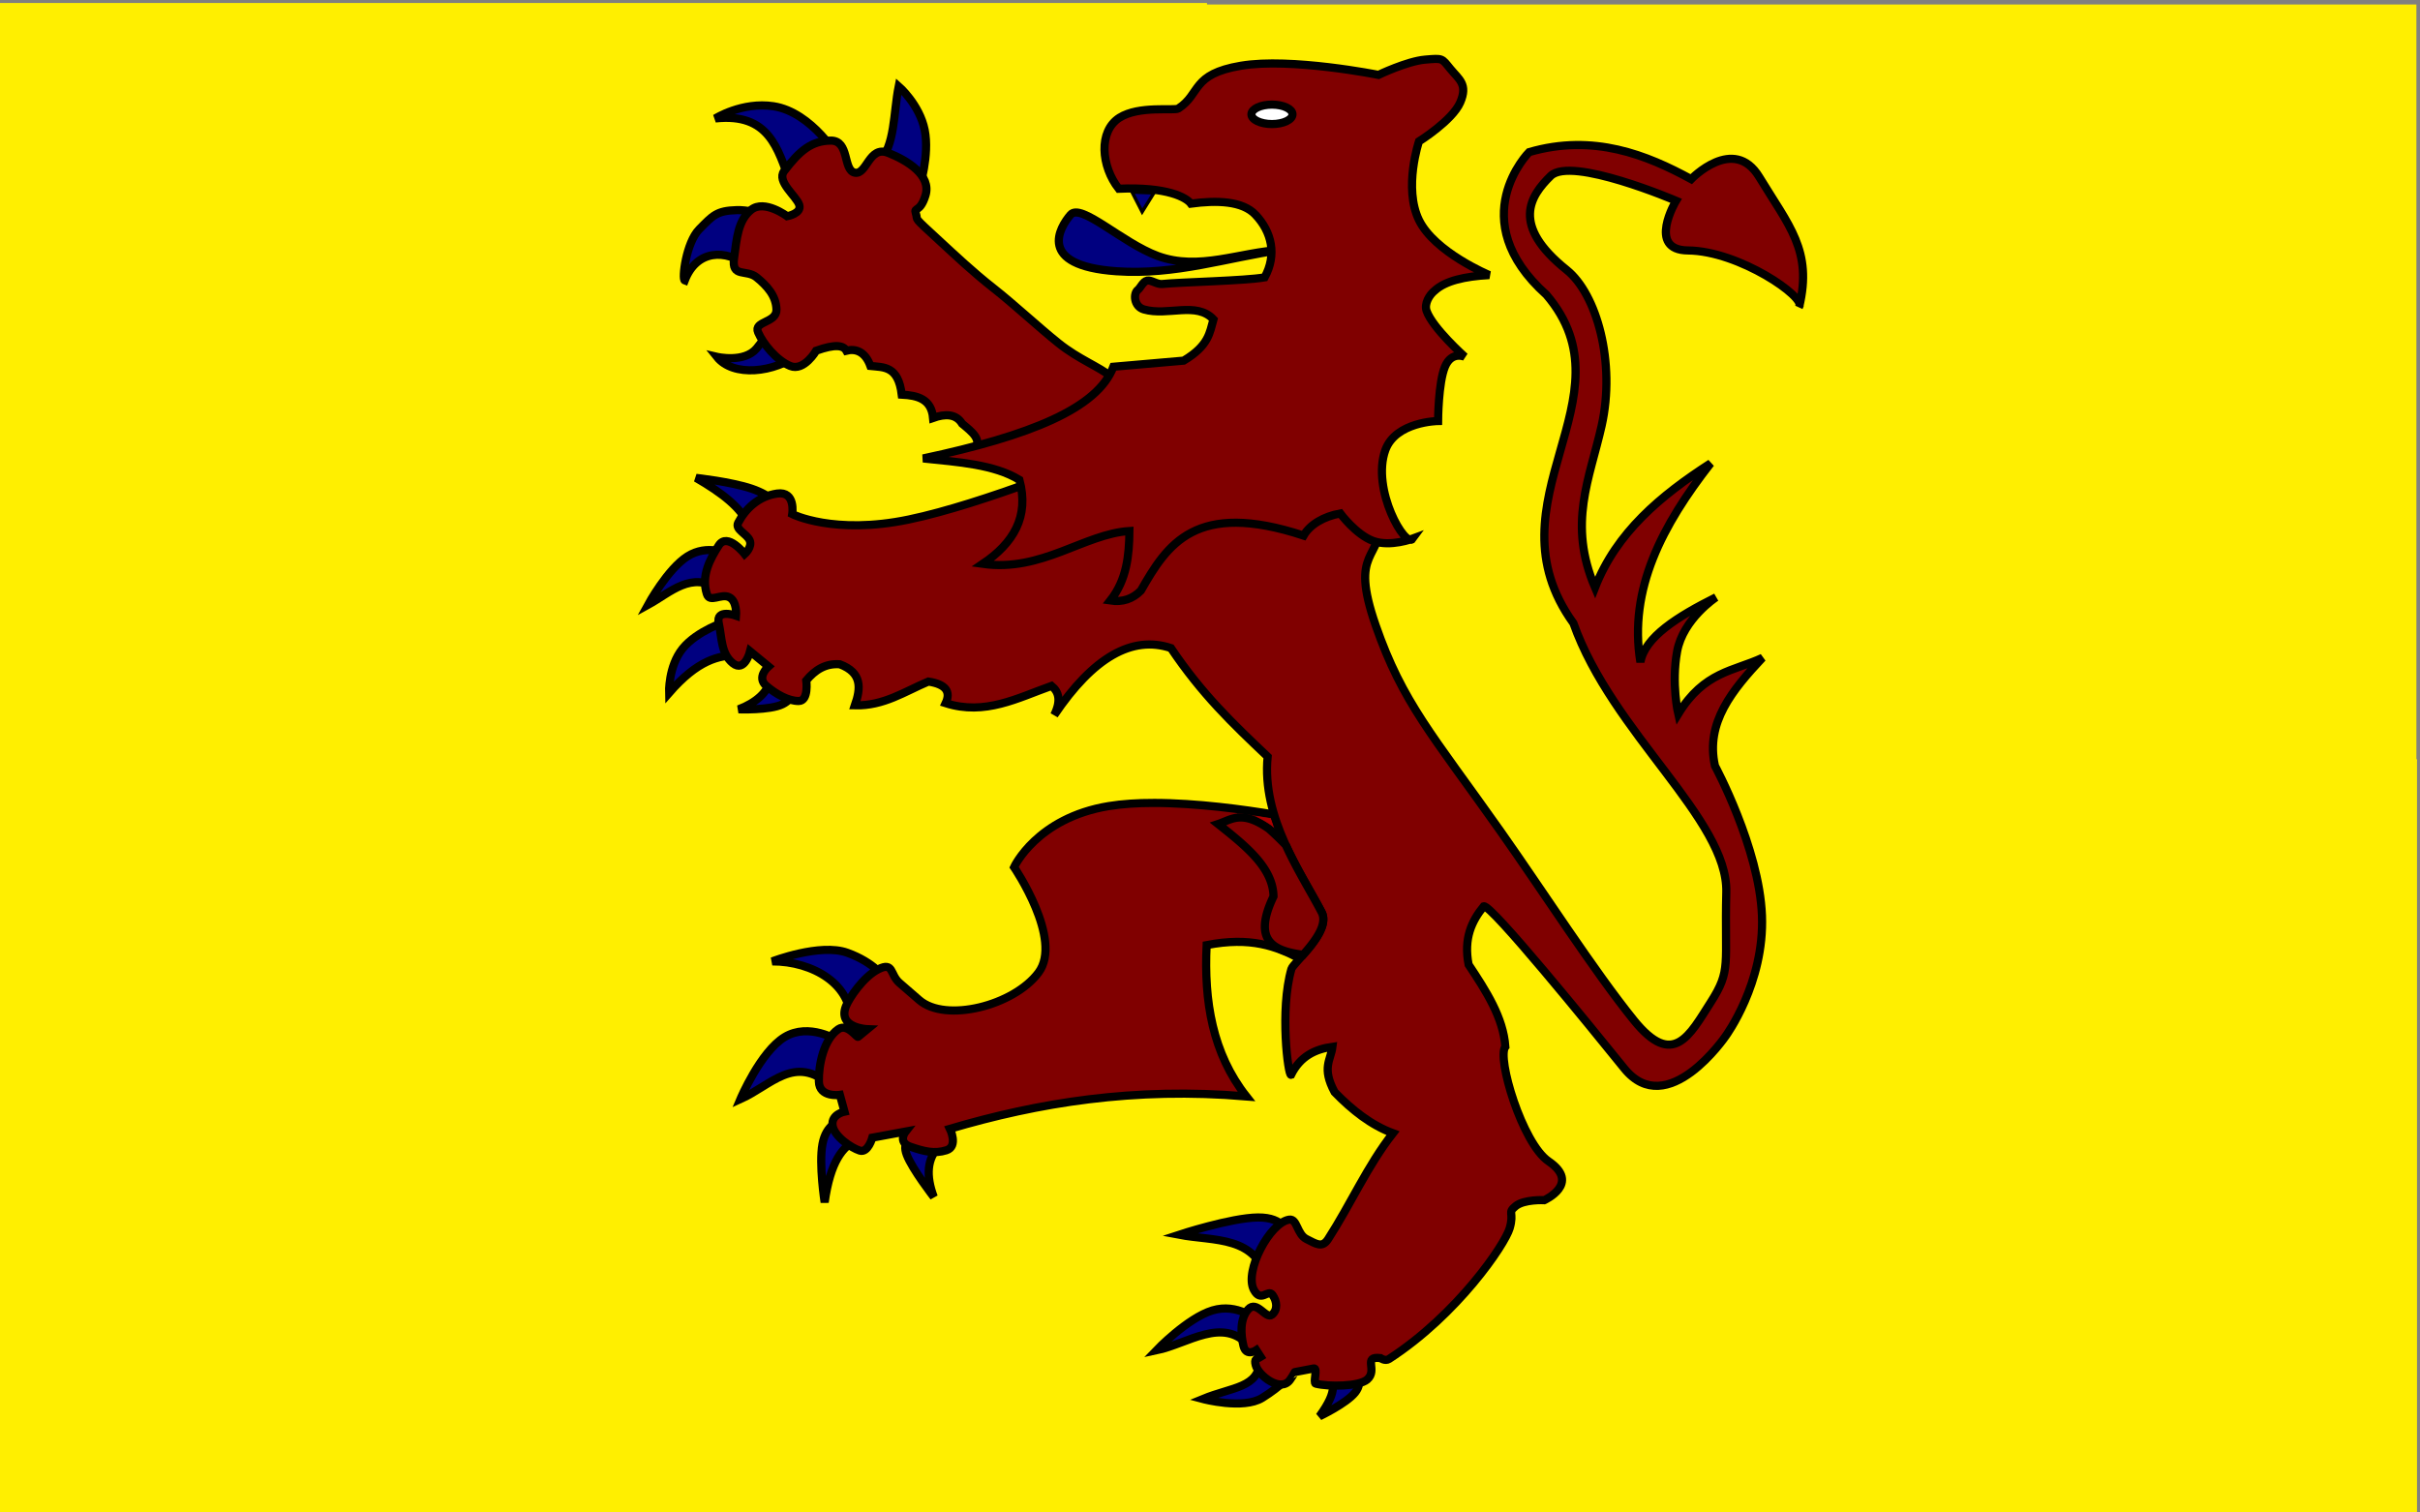 <svg xmlns="http://www.w3.org/2000/svg" version="1.0" width="720" height="450"><rect width="100%" height="100%" fill="#808080" stroke="none"/><defs><linearGradient id="b"><stop style="stop-color:#fff;stop-opacity:.314" offset="0"/><stop style="stop-color:#fff;stop-opacity:.251" offset=".19"/><stop style="stop-color:#6b6b6b;stop-opacity:.125" offset=".6"/><stop style="stop-color:#000;stop-opacity:.125" offset="1"/></linearGradient><linearGradient id="a"><stop style="stop-color:#fd0000;stop-opacity:1" offset="0"/><stop style="stop-color:#e77275;stop-opacity:.659" offset=".5"/><stop style="stop-color:#000;stop-opacity:.323" offset="1"/></linearGradient><linearGradient id="c"><stop style="stop-color:#fff;stop-opacity:1" offset="0"/><stop style="stop-color:#fff;stop-opacity:1" offset="1"/></linearGradient></defs><g style="display:inline"><path d="M653.88-216.946h359.996V8.052H653.88v-224.998zM1013.883 8.055h359.996v224.999h-359.996V8.055z" style="fill:#ffef00;fill-opacity:1" transform="translate(-654.769 217.835)"/><path d="M1012.814-216.5H1373.7V8.497h-360.886v-224.999z" style="fill:#ffef00;fill-opacity:1;display:inline" transform="translate(-654.769 217.835)"/><path d="M654.415 7.61h359.997V232.61H654.415V7.61z" style="fill:#ffef00;fill-opacity:1;display:inline" transform="translate(-654.769 217.835)"/><path d="M893.053-112.81c-8.095 6.102-20.212 7.157-25.004 1.136 0 0 8.14 1.905 11.82-2.5 4.996-5.98 5.177-8.804 5.91-7.501l7.274 8.865zM877.596-138.496c-7.088-5.537-15.637-4.904-19.094 4.091-.915-.343.387-11.266 4.32-15.23 4.042-4.074 5.114-5.511 11.137-5.682 6.024-.17 13.639 3.41 13.639 3.41l-10.002 13.41zM889.87-163.5c-3.717-10.17-6.283-20.819-22.275-19.094 0 0 7.982-5.038 17.275-3.637 11.484 1.731 19.93 15.678 19.321 15.912l-14.32 6.819zM916.239-169.637c4.843-4.627 4.327-14.615 5.91-22.504 0 0 6.194 5.399 7.728 12.957 1.534 7.558-1.591 17.275-1.591 17.275l-12.047-7.728z" style="fill:navy;fill-opacity:1;fill-rule:evenodd;stroke:#000;stroke-width:2.427;stroke-linecap:butt;stroke-linejoin:miter;stroke-miterlimit:4;stroke-dasharray:none;stroke-opacity:1;display:inline" transform="translate(-654.769 217.835)"/><path d="m952.38-79.85-7.955-3.922c2.885-3.073-.409-5.528-3.41-8.013-1.782-2.952-5.044-2.98-8.638-1.704-.518-5.64-4.608-6.685-9.32-6.933-1.049-8.601-5.346-8.108-9.319-8.524-1.6-4.392-4.5-5.222-7.16-4.546-.876-1.588-3.27-2.038-8.979 0 0 0-3.637 6.25-7.728 4.546-4.092-1.705-8.07-6.592-9.547-10.002-1.478-3.41 5.569-2.727 5.455-6.819-.113-4.092-2.841-7.047-5.91-9.547-3.068-2.5-7.5.227-6.705-5.683.795-5.91 1.165-11.308 5.114-14.434 3.95-3.125 10.684 1.933 10.684 1.933s4.404-.796 3.594-3.382c-.81-2.585-6.834-6.961-4.504-10.03 4.66-6.137 8.183-9.035 13.866-9.092 5.683-.057 3.58 8.808 7.16 9.547 3.58.739 4.234-8.126 9.888-5.91 5.654 2.216 13.024 6.647 11.138 12.73-1.602 5.167-3.498 3.371-2.875 5.214.87 2.576-1.552.3 7.649 8.765 3.909 3.596 9.302 8.712 15.472 13.556 6.17 4.844 13.252 11.481 19.345 16.36 6.093 4.878 11.88 6.86 15.915 10.124 4.036 3.263 6.55 5.307 6.55 5.307L952.38-79.85z" style="fill:maroon;fill-opacity:1;fill-rule:evenodd;stroke:#000;stroke-width:2.427;stroke-linecap:butt;stroke-linejoin:miter;stroke-miterlimit:4;stroke-dasharray:none;stroke-opacity:1;display:inline" transform="translate(-654.769 217.835)"/><path d="M907.835 87.01c.88-11.989-11.393-18.867-23.306-18.805 0 0 14.224-5.505 22.341-2.572 8.117 2.934 11.09 7.555 11.09 7.555L907.836 87.01zM901.727 105.012c-10.571-9.242-17.54.086-26.681 4.18 0 0 5.947-14.105 13.18-18.485 7.232-4.38 15.751.965 15.751.965l-2.25 13.34zM909.763 121.246c-4.27 1.99-7.928 6.435-9.643 18.645 0 0-1.768-11.332-.643-17.359 1.125-6.027 5.143-6.75 5.143-6.75l5.143 5.464zM934.194 123.175c-3.636 3.707-3.97 8.83-1.607 15.109 0 0-6.43-8.278-8.036-12.537-1.608-4.26 1.607-4.5 1.607-4.5l8.036 1.928z" style="fill:navy;fill-opacity:1;fill-rule:evenodd;stroke:#000;stroke-width:2.427;stroke-linecap:butt;stroke-linejoin:miter;stroke-miterlimit:4;stroke-dasharray:none;stroke-opacity:1;display:inline" transform="translate(-654.769 217.835)"/><path d="M997.967 21.056c-4.73.001-9.289.276-13.316.937-21.48 3.523-28.176 18.176-28.176 18.176s14.653 21.478 7.266 31.366c-7.388 9.887-27.63 14.959-35.467 8.176l-5.898-5.113c-2.884-2.496-1.707-6.349-6.253-4.076-4.546 2.273-8.748 8.675-9.67 11.012-2.567 6.5 6.379 6.835 6.379 6.835l-2.734 2.253c-.259.582-3.14-4.139-5.898-2.253-4.38 2.995-5.911 10.682-5.798 15.569.114 4.887 6.253 3.974 6.253 3.974l1.367 4.987s-3.999.805-3.544 4.101c.455 3.296 5.604 6.698 8.076 7.494 2.472.795 3.746-3.848 3.746-3.848l9.898-1.823s-2.51 3.168 1.469 4.532c3.978 1.363 7.074 2.174 10.683 1.037 3.608-1.136 1.038-6.379 1.038-6.379 26.292-7.75 54.662-12.458 88.197-9.645-10.069-12.789-12.626-28.295-11.822-45.01 13.145-2.569 20.764.379 27.72 4 3.354-3.715 8.65-9.664 6.506-13.772-4.153-7.958-10.788-17.884-14.151-29.087-8.804-1.474-22.998-3.446-35.871-3.443z" style="fill:maroon;fill-opacity:1;fill-rule:evenodd;stroke:#000;stroke-width:2.427;stroke-linecap:butt;stroke-linejoin:miter;stroke-miterlimit:4;stroke-dasharray:none;stroke-opacity:1;display:inline" transform="translate(-654.769 217.835)"/><path d="M877.457-61.505c-1.984-5.209-8.066-9.787-15.591-14.144 0 0 10.407 1.125 16.555 3.215s8.036 5.143 8.036 5.143l-9 5.786zM868.777-42.378c-8.277-5.73-14.506.829-21.216 4.5 0 0 5.794-10.649 11.741-14.426 5.947-3.777 12.047-.682 12.047-.682l-2.572 10.608zM874.403-22.93c-5.835.057-12.045 1.469-20.574 11.252 0 0-.281-7.836 4.018-13.18 4.3-5.344 13.18-8.197 13.18-8.197l3.376 10.126zM883.723-15.195c-.455 3.161-3.977 6.436-9.21 8.404 0 0 9.292.342 13.07-1.512 3.777-1.853 2.893-4.822 2.893-4.822l-6.753-2.07zM1048.956 191.003c2.836 1.82 4.051 4.772-1.607 12.537 0 0 7.956-3.777 10.608-7.072s0-6.108 0-6.108l-9 .643zM1029.668 186.824c-.358 8.34-8.222 7.944-17.037 11.573 0 0 11.974 3.214 17.68-.322 5.706-3.536 8.358-6.75 8.358-6.75l-9-4.5zM1026.454 182.645c-7.884-8.888-18.21-.684-27.646 1.286 0 0 9.242-9.644 16.716-11.894s13.18 2.893 13.18 2.893l-2.25 7.715zM1031.919 163.68c-3.183-14.055-15.94-12.153-26.36-14.145 0 0 15.43-5.063 23.466-5.144 8.037-.08 8.68 4.822 8.68 4.822l-5.786 14.466z" style="fill:navy;fill-opacity:1;fill-rule:evenodd;stroke:#000;stroke-width:2.427;stroke-linecap:butt;stroke-linejoin:miter;stroke-miterlimit:4;stroke-dasharray:none;stroke-opacity:1;display:inline" transform="translate(-654.769 217.835)"/><path d="M1120.883-137.53c8.958 7.166 14.631 27.592 10.403 46.377-3.558 15.807-10.11 29.049-1.965 48.133 6.382-16.39 19.513-27.38 34.397-36.969-14.293 18.321-24.48 37.424-20.895 59.15 1.325-7.46 10.99-13.528 22.502-19.288 0 0-9.805 6.429-11.573 16.073-1.768 9.644.322 18.644.322 18.644 7.714-12.659 16.57-12.742 25.074-16.716-8.909 9.518-17.022 19.262-14.144 32.147 0 0 13.18 24.43 13.983 44.522.804 20.091-10.769 35.843-10.769 35.843s-17.384 25.53-30.217 9.644c-10.091-12.492-39.734-48.96-41.79-48.22-3.596 4.39-6.013 9.565-4.5 17.36 5.22 7.856 10.321 15.735 10.93 24.43-2.601 3.179 5.011 28.717 12.857 34.075 9.723 6.64-1.285 11.573-1.285 11.573s-5.947-.321-8.519 1.768c-2.572 2.09-.335 1.691-1.768 6.59-1.41 4.821-15.506 25.692-35.914 38.9-1.125.728-2.541-.286-2.541-.286-5.463-.613-.648 3.56-3.942 6.394-2.41 2.072-11.46 2.195-15.317 1.214-.86-.218.736-4.767-.582-4.515l-5.626 1.077c-.043-.008-.37.851-1.439 2.334-2.774 3.851-9.437-1.338-10.199-4.408-.502-2.023.275-1.687 1.472-2.454l-1.287-1.99s-3.011 2.041-3.815-1.25c-.804-3.29-1.175-7.997 1.396-10.89 2.572-2.893 5.267 3.067 7.072 1.59 1.806-1.475 1.5-4.04.15-5.902-1.351-1.863-3.427 2.502-5.553-1.546-2.875-5.474 4.76-19.982 10.547-20.84 2.388-.353 2.25 4.34 5.143 5.787 2.893 1.446 4.66 2.738 6.43 0 6.758-10.466 11.716-21.86 19.287-31.504-6.463-2.38-12.104-6.814-17.359-12.215-3.93-7.288-1.13-9.528-.643-13.502-5.147.709-9.593 2.821-12.325 8.359-.862.287-3.406-19.223.11-31.504.519-1.813 11.983-11.163 9-16.876-6.176-11.836-17.862-28.003-16.072-46.29-10.464-9.918-19.57-18.605-28.771-32.308-11.573-3.857-23.145 2.786-34.718 19.93 2.115-4.322 1.356-6.92-.804-8.679-10.084 3.588-19.79 8.884-31.503 5.144 1.57-3.375.142-5.625-5.143-6.43-7 2.932-13.282 7.297-21.86 7.073 1.75-5.047 2.223-9.71-4.5-12.216-4.284-.317-7.39 1.723-9.965 4.822 0 0 .803 6.108-2.25 6.108-3.054 0-6.59-1.929-9.644-4.5-3.054-2.572.643-5.787.643-5.787l-5.465-4.5s-1.608 6.429-5.144 3.536c-3.536-2.893-3.214-7.474-4.179-11.894-.964-4.42 5.144-2.25 5.144-2.25s.361-4.34-2.07-5.506c-2.43-1.165-5.726 1.809-6.61-.924-1.768-5.465.965-10.447 3.536-14.465 2.572-4.019 7.715 2.571 7.715 2.571s2.371-2.13 1.467-4.119c-.904-1.989-4.44-3.194-3.395-5.203 2.09-4.018 5.947-7.876 11.572-8.68 5.626-.803 4.5 6.108 4.5 6.108s12.377 6.269 34.719 1.607c22.341-4.66 55.934-18.644 55.934-18.644l81.65-3.858s2.573 8.037 2.894 21.538c.322 13.501-9.604 9.443-1.607 32.468 7.996 23.024 16.9 32.603 37.129 61.238 12.48 17.668 27.99 41.79 39.7 56.256 11.71 14.466 16.585 4.422 22.824-5.304 6.238-9.727 4.119-11.054 4.66-32.79.543-21.735-33.9-47.3-45.486-80.043-26.311-36.456 18.341-66.863-8.036-97.724-25.068-22.447-5.144-42.433-5.144-42.433 19.152-5.586 35.029.85 48.22 8.036 0 0 12.634-13.179 20.252-.643 8.834 14.54 15.9 21.91 11.894 38.576 2.065-2.755-17.816-16.59-33.111-16.716-12.313-.102-3.536-14.788-3.536-14.788s-31.182-13.34-37.29-7.393c-6.107 5.947-11.927 14.634 4.742 27.967z" style="fill:maroon;fill-opacity:1;fill-rule:evenodd;stroke:#000;stroke-width:2.427;stroke-linecap:butt;stroke-linejoin:miter;stroke-miterlimit:4;stroke-dasharray:none;stroke-opacity:1;display:inline" transform="translate(-654.769 217.835)"/><path d="M1036.03-143.497c-16.128 2.3-31.537 7.597-49.099 6.365-23.83-1.673-16.893-13.069-13.638-16.821 3.101-3.576 15.333 8.381 25.913 12.274 12.275 4.518 24.55-1.207 36.824-1.818z" style="fill:navy;fill-opacity:1;fill-rule:evenodd;stroke:#000;stroke-width:2.427;stroke-linecap:butt;stroke-linejoin:miter;stroke-miterlimit:4;stroke-dasharray:none;stroke-opacity:1;display:inline" transform="translate(-654.769 217.835)"/><path d="M1028.301-153.953c-3.873-4.117-11.482-4.326-19.207-3.296-1.295-1.766-6.958-5.072-21.481-4.433-5.234-6.638-6.113-17.115.227-21.14 5.8-3.68 16.345-1.978 17.503-2.727 6.786-4.389 3.75-10.229 18.64-12.729 14.888-2.5 40.915 2.728 40.915 2.728s8.524-4.092 13.865-4.546c5.342-.455 4.887-.455 7.501 2.727 2.614 3.183 5.285 4.603 2.955 10.002-2.33 5.398-12.274 11.592-12.274 11.592s-4.66 13.81 0 23.413c4.66 9.604 20.912 16.366 20.912 16.366-7.353.388-13.024 1.737-16.139 4.546-1.742 1.364-3.25 3.991-2.5 6.138 1.77 5.07 11.365 13.638 11.365 13.638s-3.92-1.818-5.91 2.955c-1.989 4.774-2.045 16.139-2.045 16.139s-12.616.162-15.685 8.638c-4.248 11.735 6.03 29.444 8.183 26.367 0 0-6.705 2.557-11.82.682-5.114-1.875-9.774-8.183-9.774-8.183-4.91.89-9.017 3.288-10.91 6.592-32.16-10.566-40.567 2.622-48.417 16.366-2.438 2.468-5.442 3.518-9.092 2.955 4.861-6.153 5.61-13.334 5.682-20.685-13.512.854-26.04 12.262-43.643 9.774 9.112-6.144 13.899-14.019 10.911-25.003-7.488-4.593-18.23-5.279-28.64-6.365 31.902-6.79 51.878-14.882 56.599-27.277l20.912-1.818c7.532-4.508 7.74-8.35 8.865-12.275-5.112-5.422-13.524-.903-20.685-2.955-3.018-.865-3.222-4.772-1.788-5.841.716-.535 1.505-2.48 2.736-2.74 1.23-.259 2.902 1.167 4.477 1.01 5.867-.584 24.493-.936 30.49-1.976 3.67-6.72 2.128-13.478-2.728-18.64z" style="fill:maroon;fill-opacity:1;fill-rule:evenodd;stroke:#000;stroke-width:2.427;stroke-linecap:butt;stroke-linejoin:miter;stroke-miterlimit:4;stroke-dasharray:none;stroke-opacity:1;display:inline" transform="translate(-654.769 217.835)"/><path d="M1039.312-183.82c.003 1.598-2.733 2.895-6.107 2.895-3.375 0-6.11-1.297-6.108-2.896-.003-1.598 2.733-2.895 6.108-2.895 3.374 0 6.11 1.297 6.107 2.895z" style="fill:#fff;fill-opacity:1;fill-rule:evenodd;stroke:#000;stroke-width:2.427;stroke-linecap:butt;stroke-linejoin:miter;stroke-miterlimit:4;stroke-dasharray:none;stroke-opacity:1;display:inline" transform="translate(-654.769 217.835)"/><path d="M1024.066 25.385c-2.702-.047-4.646 1.213-6.885 1.95 8.191 6.496 16.351 13 16.48 21.543-6.404 13.374.158 16.213 8.81 17.366 3.298-3.72 7.46-8.937 5.518-12.658-2.987-5.723-7.241-12.475-10.658-19.973a83.94 83.94 0 0 0-5.063-4.886c-3.538-2.475-6.1-3.305-8.202-3.342z" style="fill:maroon;fill-opacity:1;fill-rule:evenodd;stroke:#000;stroke-width:2.427;stroke-linecap:butt;stroke-linejoin:miter;stroke-miterlimit:4;stroke-dasharray:none;stroke-opacity:1" transform="translate(-654.769 217.835)"/><path d="M-317.04-159.926a1.5 1.5 0 1 1-3 0 1.5 1.5 0 1 1 3 0zM-314.565-152.148a1.5 1.5 0 1 1-3 0 1.5 1.5 0 1 1 3 0z" style="fill:navy;stroke:none" transform="translate(-654.769 217.835)"/><path d="m991.581-160.689 3 5.875 3.5-5.625-6.5-.25z" style="fill:navy;fill-rule:evenodd;stroke:#000;stroke-width:1px;stroke-linecap:butt;stroke-linejoin:miter;stroke-opacity:1" transform="translate(-654.769 217.835)"/><path d="M378.68 245.902c-.357-.395-2.452-1.71-3.916-2.457-1.525-.78-1.668-.758 1.602-.242l1.688.267.46 1.306c.254.719.446 1.322.427 1.341-.02.02-.137-.078-.261-.215z" style="fill:#a00;fill-opacity:1;stroke:none;stroke-width:.125;stroke-miterlimit:.1;stroke-dasharray:none;stroke-opacity:1"/></g></svg>